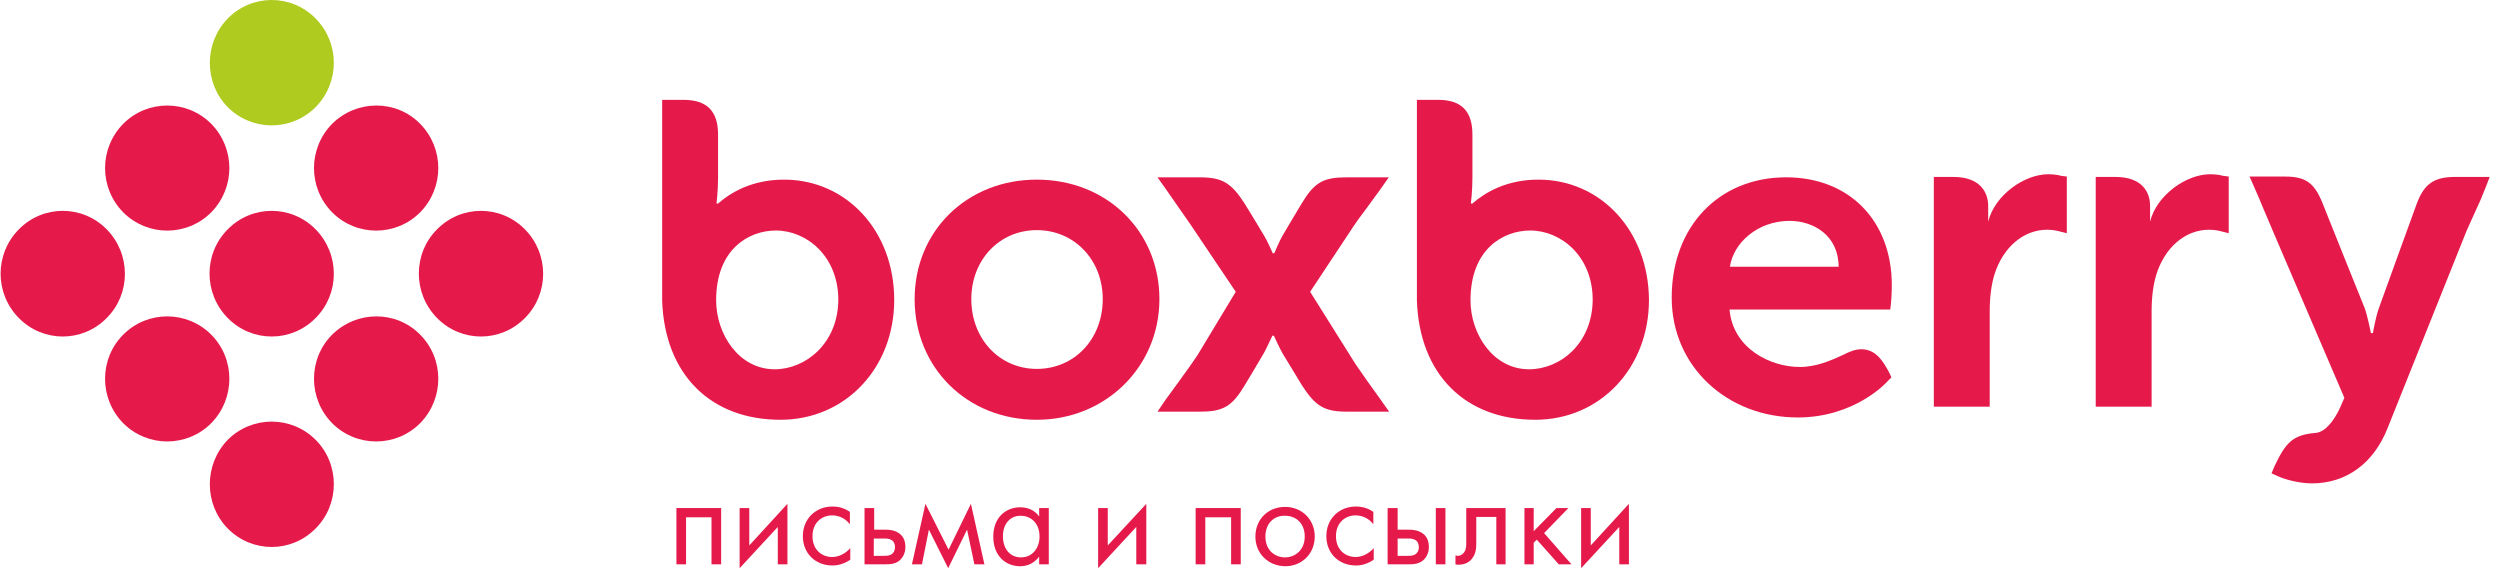 <?xml version="1.0" encoding="UTF-8"?> <svg xmlns="http://www.w3.org/2000/svg" width="220" height="50" viewBox="0 0 220 50" fill="none"> <path fill-rule="evenodd" clip-rule="evenodd" d="M219.091 15.57L218.752 16.452C218.413 17.334 218.175 17.877 217.836 18.589C217.632 19.03 217.395 19.573 217.056 20.319L210.102 37.687C208.881 40.773 206.472 42.537 203.453 42.537C202.402 42.537 201.181 42.232 200.502 41.927L199.892 41.655L200.163 41.011C201.147 38.942 201.757 38.263 203.792 38.094C204.573 38.026 205.387 37.11 205.997 35.719L206.303 35.007L199.993 20.285C199.654 19.505 199.417 18.894 199.145 18.284C198.908 17.707 198.67 17.13 198.365 16.452L197.958 15.536H201.079C202.877 15.536 203.657 16.079 204.369 17.843C204.369 17.843 207.829 26.493 208.1 27.137C208.338 27.782 208.643 29.308 208.643 29.308H208.813C208.813 29.308 209.05 27.951 209.322 27.171C209.593 26.391 212.68 17.91 212.68 17.91C213.324 16.18 214.206 15.57 216.038 15.57H219.091Z" fill="#E51A4B"></path> <path fill-rule="evenodd" clip-rule="evenodd" d="M180.251 15.332C178.148 15.332 175.536 17.164 174.96 19.505C174.96 19.471 174.96 18.385 174.96 18.114C174.96 16.893 174.213 15.57 171.907 15.57H170.177V35.787H175.095V27.408C175.095 26.153 175.231 25.102 175.502 24.186C176.249 21.777 178.047 20.217 180.15 20.217C180.658 20.217 181.065 20.319 181.065 20.319L181.88 20.522V15.536L181.337 15.468C181.303 15.434 180.794 15.332 180.251 15.332Z" fill="#E51A4B"></path> <path fill-rule="evenodd" clip-rule="evenodd" d="M194.498 15.332C192.395 15.332 189.783 17.164 189.207 19.505C189.207 19.471 189.207 18.385 189.207 18.114C189.207 16.893 188.494 15.57 186.154 15.57H184.424V35.787H189.342V27.408C189.342 26.153 189.478 25.102 189.749 24.186C190.496 21.777 192.294 20.217 194.397 20.217C194.906 20.217 195.313 20.319 195.313 20.319L196.127 20.522V15.536L195.584 15.468C195.55 15.434 195.041 15.332 194.498 15.332Z" fill="#E51A4B"></path> <path fill-rule="evenodd" clip-rule="evenodd" d="M91.241 15.807C85.102 15.807 80.488 20.319 80.488 26.323C80.488 32.361 85.102 36.94 91.241 36.94C97.279 36.94 102.028 32.293 102.028 26.323C102.028 20.319 97.381 15.807 91.241 15.807ZM91.241 32.463C87.951 32.463 85.475 29.817 85.475 26.323C85.475 22.863 87.951 20.251 91.241 20.251C94.532 20.251 97.042 22.863 97.042 26.323C97.042 29.817 94.566 32.463 91.241 32.463Z" fill="#E51A4B"></path> <path fill-rule="evenodd" clip-rule="evenodd" d="M68.99 15.807C66.208 15.807 64.308 16.927 63.189 17.91H63.053C63.053 17.91 63.189 16.791 63.189 15.672C63.189 14.552 63.189 11.839 63.189 11.839C63.189 9.769 62.205 8.786 60.136 8.786H58.27V26.493C58.508 32.938 62.511 36.94 68.684 36.94C74.383 36.94 78.691 32.395 78.691 26.391C78.691 20.353 74.519 15.807 68.99 15.807ZM68.175 32.497C65.021 32.497 63.02 29.41 63.02 26.425C63.02 21.913 65.903 20.285 68.277 20.285C70.991 20.285 73.772 22.558 73.772 26.391C73.739 30.224 70.889 32.497 68.175 32.497Z" fill="#E51A4B"></path> <path fill-rule="evenodd" clip-rule="evenodd" d="M135.374 15.807C132.592 15.807 130.693 16.927 129.573 17.91H129.437C129.437 17.91 129.573 16.791 129.573 15.672C129.573 14.552 129.573 11.839 129.573 11.839C129.573 9.769 128.589 8.786 126.554 8.786H124.688V26.493C124.926 32.938 128.929 36.94 135.102 36.94C140.801 36.94 145.109 32.395 145.109 26.391C145.075 20.353 140.903 15.807 135.374 15.807ZM134.56 32.497C131.405 32.497 129.404 29.41 129.404 26.425C129.404 21.913 132.287 20.285 134.661 20.285C137.375 20.285 140.157 22.558 140.157 26.391C140.123 30.224 137.307 32.497 134.56 32.497Z" fill="#E51A4B"></path> <path fill-rule="evenodd" clip-rule="evenodd" d="M119.295 32.056L115.292 25.678L118.684 20.556C119.295 19.607 119.77 18.962 120.313 18.25C120.686 17.741 121.059 17.232 121.5 16.621L122.212 15.604H118.515C116.446 15.604 115.665 16.045 114.546 17.91C114.546 17.91 113.053 20.387 112.85 20.76C112.646 21.099 112.138 22.252 112.138 22.286H112.002C112.002 22.286 111.527 21.201 111.256 20.76C110.984 20.285 109.526 17.91 109.526 17.91C108.338 16.079 107.558 15.604 105.557 15.604H101.859L102.606 16.655C103.488 17.91 103.996 18.657 104.777 19.776L108.745 25.678L105.387 31.241C104.777 32.157 104.268 32.836 103.759 33.548C103.386 34.057 103.013 34.566 102.572 35.176L101.859 36.228H105.557C107.626 36.228 108.406 35.787 109.526 33.921C109.526 33.921 111.018 31.445 111.222 31.072C111.425 30.733 111.934 29.579 111.968 29.545H112.104C112.104 29.545 112.579 30.597 112.85 31.072C113.121 31.513 114.58 33.921 114.58 33.921C115.767 35.753 116.547 36.228 118.549 36.228H122.246L121.5 35.176C120.584 33.921 120.075 33.175 119.295 32.056Z" fill="#E51A4B"></path> <path fill-rule="evenodd" clip-rule="evenodd" d="M163.8 30.733C163.223 30.733 162.714 30.97 162.239 31.208L162.171 31.241C161.12 31.716 159.865 32.293 158.372 32.293C155.828 32.293 152.504 30.699 152.199 27.239C152.199 27.239 166.174 27.239 166.344 27.239C166.445 26.56 166.479 25.61 166.479 25.102C166.479 19.403 162.714 15.604 157.185 15.604C151.249 15.604 147.11 19.946 147.11 26.187C147.11 32.293 152.029 36.737 158.203 36.737C163.189 36.737 166.005 33.684 166.106 33.548L166.445 33.209L166.242 32.768C165.733 31.818 165.089 30.733 163.8 30.733ZM157.49 19.437C159.593 19.437 161.798 20.726 161.798 23.474H152.232C152.538 21.37 154.675 19.437 157.49 19.437Z" fill="#E51A4B"></path> <path fill-rule="evenodd" clip-rule="evenodd" d="M20.041 38.704C22.178 36.567 25.638 36.567 27.775 38.704C29.912 40.841 29.912 44.369 27.775 46.506C25.638 48.677 22.178 48.677 20.041 46.506C17.938 44.369 17.938 40.875 20.041 38.704Z" fill="#E51A4B"></path> <path fill-rule="evenodd" clip-rule="evenodd" d="M29.234 29.444C27.097 31.581 27.097 35.075 29.234 37.246C31.371 39.383 34.831 39.383 36.968 37.246C39.105 35.075 39.105 31.581 36.968 29.444C34.865 27.307 31.405 27.307 29.234 29.444Z" fill="#E51A4B"></path> <path fill-rule="evenodd" clip-rule="evenodd" d="M38.46 20.183C36.323 22.32 36.323 25.814 38.46 27.985C40.597 30.156 44.057 30.156 46.194 27.985C48.331 25.848 48.331 22.354 46.194 20.183C44.057 18.012 40.597 18.012 38.46 20.183Z" fill="#E51A4B"></path> <path fill-rule="evenodd" clip-rule="evenodd" d="M10.848 29.444C8.711 31.581 8.711 35.075 10.848 37.246C12.985 39.383 16.445 39.383 18.582 37.246C20.719 35.075 20.719 31.581 18.582 29.444C16.445 27.307 12.985 27.307 10.848 29.444Z" fill="#E51A4B"></path> <path fill-rule="evenodd" clip-rule="evenodd" d="M1.656 20.183C-0.482 22.354 -0.482 25.814 1.656 27.985C3.793 30.156 7.253 30.156 9.39 27.985C11.527 25.848 11.527 22.354 9.39 20.183C7.253 18.012 3.793 18.012 1.656 20.183Z" fill="#E51A4B"></path> <path fill-rule="evenodd" clip-rule="evenodd" d="M20.041 20.183C17.904 22.32 17.904 25.814 20.041 27.985C22.178 30.156 25.638 30.156 27.775 27.985C29.912 25.848 29.912 22.354 27.775 20.183C25.638 18.012 22.178 18.012 20.041 20.183Z" fill="#E51A4B"></path> <path fill-rule="evenodd" clip-rule="evenodd" d="M10.848 10.889C8.711 13.06 8.711 16.52 10.848 18.691C12.985 20.828 16.445 20.828 18.582 18.691C20.719 16.52 20.719 13.06 18.582 10.889C16.445 8.752 12.985 8.752 10.848 10.889Z" fill="#E51A4B"></path> <path fill-rule="evenodd" clip-rule="evenodd" d="M29.234 10.889C27.097 13.06 27.097 16.52 29.234 18.691C31.371 20.828 34.831 20.828 36.968 18.691C39.105 16.52 39.105 13.06 36.968 10.889C34.865 8.752 31.405 8.752 29.234 10.889Z" fill="#E51A4B"></path> <path fill-rule="evenodd" clip-rule="evenodd" d="M20.041 1.628C22.178 -0.543 25.638 -0.543 27.775 1.628C29.912 3.799 29.912 7.259 27.775 9.43C25.638 11.567 22.178 11.567 20.041 9.43C17.938 7.293 17.938 3.799 20.041 1.628Z" fill="#B0CB1F"></path> <path fill-rule="evenodd" clip-rule="evenodd" d="M63.46 44.708V49.661H62.612V45.522H60.373V49.661H59.525V44.708H63.46Z" fill="#E51A4B"></path> <path fill-rule="evenodd" clip-rule="evenodd" d="M65.936 44.708V47.999L69.294 44.335V49.661H68.446V46.37L65.088 50V44.708H65.936Z" fill="#E51A4B"></path> <path fill-rule="evenodd" clip-rule="evenodd" d="M74.756 46.099C74.315 45.522 73.67 45.353 73.229 45.353C72.314 45.353 71.499 45.997 71.499 47.185C71.499 48.406 72.347 49.016 73.229 49.016C73.738 49.016 74.349 48.779 74.824 48.236V49.254C74.281 49.627 73.738 49.763 73.263 49.763C71.737 49.763 70.651 48.677 70.651 47.185C70.651 45.658 71.771 44.573 73.263 44.573C74.043 44.573 74.552 44.878 74.79 45.047V46.099H74.756Z" fill="#E51A4B"></path> <path fill-rule="evenodd" clip-rule="evenodd" d="M76.079 44.708H76.927V46.608H77.809C78.25 46.608 78.861 46.642 79.302 47.083C79.505 47.286 79.675 47.626 79.675 48.134C79.675 48.677 79.437 49.05 79.234 49.254C78.827 49.661 78.284 49.661 77.809 49.661H76.079V44.708ZM77.707 48.914C77.979 48.914 78.25 48.914 78.454 48.779C78.555 48.711 78.759 48.541 78.759 48.134C78.759 47.931 78.691 47.659 78.454 47.524C78.25 47.388 77.979 47.388 77.707 47.388H76.893V48.914H77.707Z" fill="#E51A4B"></path> <path fill-rule="evenodd" clip-rule="evenodd" d="M81.438 44.335L83.474 48.372L85.441 44.335L86.628 49.661H85.746L85.102 46.608L83.44 50L81.743 46.608L81.133 49.661H80.251L81.438 44.335Z" fill="#E51A4B"></path> <path fill-rule="evenodd" clip-rule="evenodd" d="M91.445 44.708H92.293V49.661H91.445V48.982C91.174 49.355 90.631 49.83 89.783 49.83C88.528 49.83 87.408 48.948 87.408 47.218C87.408 45.522 88.528 44.64 89.783 44.64C90.733 44.64 91.241 45.149 91.445 45.455V44.708ZM88.256 47.184C88.256 48.236 88.833 49.05 89.85 49.05C90.902 49.05 91.479 48.168 91.479 47.218C91.479 45.929 90.597 45.387 89.85 45.387C89.002 45.353 88.256 45.997 88.256 47.184Z" fill="#E51A4B"></path> <path fill-rule="evenodd" clip-rule="evenodd" d="M97.483 44.708V47.999L100.875 44.335V49.661H99.993V46.37L96.635 50V44.708H97.483Z" fill="#E51A4B"></path> <path fill-rule="evenodd" clip-rule="evenodd" d="M109.186 44.708V49.661H108.338V45.522H106.065V49.661H105.217V44.708H109.186Z" fill="#E51A4B"></path> <path fill-rule="evenodd" clip-rule="evenodd" d="M110.475 47.218C110.475 45.726 111.56 44.607 113.087 44.607C114.579 44.607 115.698 45.726 115.698 47.218C115.698 48.711 114.579 49.83 113.087 49.83C111.594 49.797 110.475 48.711 110.475 47.218ZM111.357 47.218C111.357 48.44 112.205 49.05 113.087 49.05C113.969 49.05 114.817 48.406 114.817 47.218C114.817 45.997 114.002 45.387 113.087 45.387C112.171 45.353 111.357 45.997 111.357 47.218Z" fill="#E51A4B"></path> <path fill-rule="evenodd" clip-rule="evenodd" d="M120.821 46.099C120.38 45.522 119.736 45.353 119.295 45.353C118.379 45.353 117.565 45.997 117.565 47.185C117.565 48.406 118.413 49.016 119.295 49.016C119.804 49.016 120.414 48.779 120.889 48.236V49.254C120.346 49.627 119.804 49.763 119.329 49.763C117.802 49.763 116.717 48.677 116.717 47.185C116.717 45.658 117.836 44.573 119.329 44.573C120.109 44.573 120.618 44.878 120.855 45.047V46.099H120.821Z" fill="#E51A4B"></path> <path fill-rule="evenodd" clip-rule="evenodd" d="M122.144 44.708H122.992V46.608H123.874C124.315 46.608 124.926 46.642 125.367 47.083C125.57 47.286 125.74 47.626 125.74 48.134C125.74 48.677 125.502 49.05 125.299 49.254C124.858 49.661 124.349 49.661 123.84 49.661H122.11V44.708H122.144ZM123.806 48.914C124.078 48.914 124.349 48.914 124.553 48.779C124.654 48.711 124.858 48.541 124.858 48.134C124.858 47.931 124.79 47.659 124.553 47.524C124.349 47.388 124.078 47.388 123.806 47.388H122.992V48.914H123.806ZM126.351 44.708H127.199V49.661H126.351V44.708Z" fill="#E51A4B"></path> <path fill-rule="evenodd" clip-rule="evenodd" d="M132.524 49.661H131.676V45.488H129.912V47.727C129.912 48.134 129.912 48.711 129.539 49.152C129.403 49.355 129.03 49.695 128.351 49.695C128.284 49.695 128.182 49.695 128.08 49.661V48.881C128.148 48.881 128.216 48.914 128.25 48.914C128.555 48.914 128.759 48.745 128.86 48.575C129.03 48.338 129.03 48.032 129.03 47.727V44.708H132.49V49.661H132.524Z" fill="#E51A4B"></path> <path fill-rule="evenodd" clip-rule="evenodd" d="M134.966 44.708V46.743L136.968 44.708H138.019L135.882 46.913L138.291 49.661H137.171L135.238 47.49L134.966 47.761V49.661H134.152V44.708H134.966Z" fill="#E51A4B"></path> <path fill-rule="evenodd" clip-rule="evenodd" d="M139.987 44.708V47.999L143.345 44.335V49.661H142.497V46.37L139.139 50V44.708H139.987Z" fill="#E51A4B"></path> </svg> 